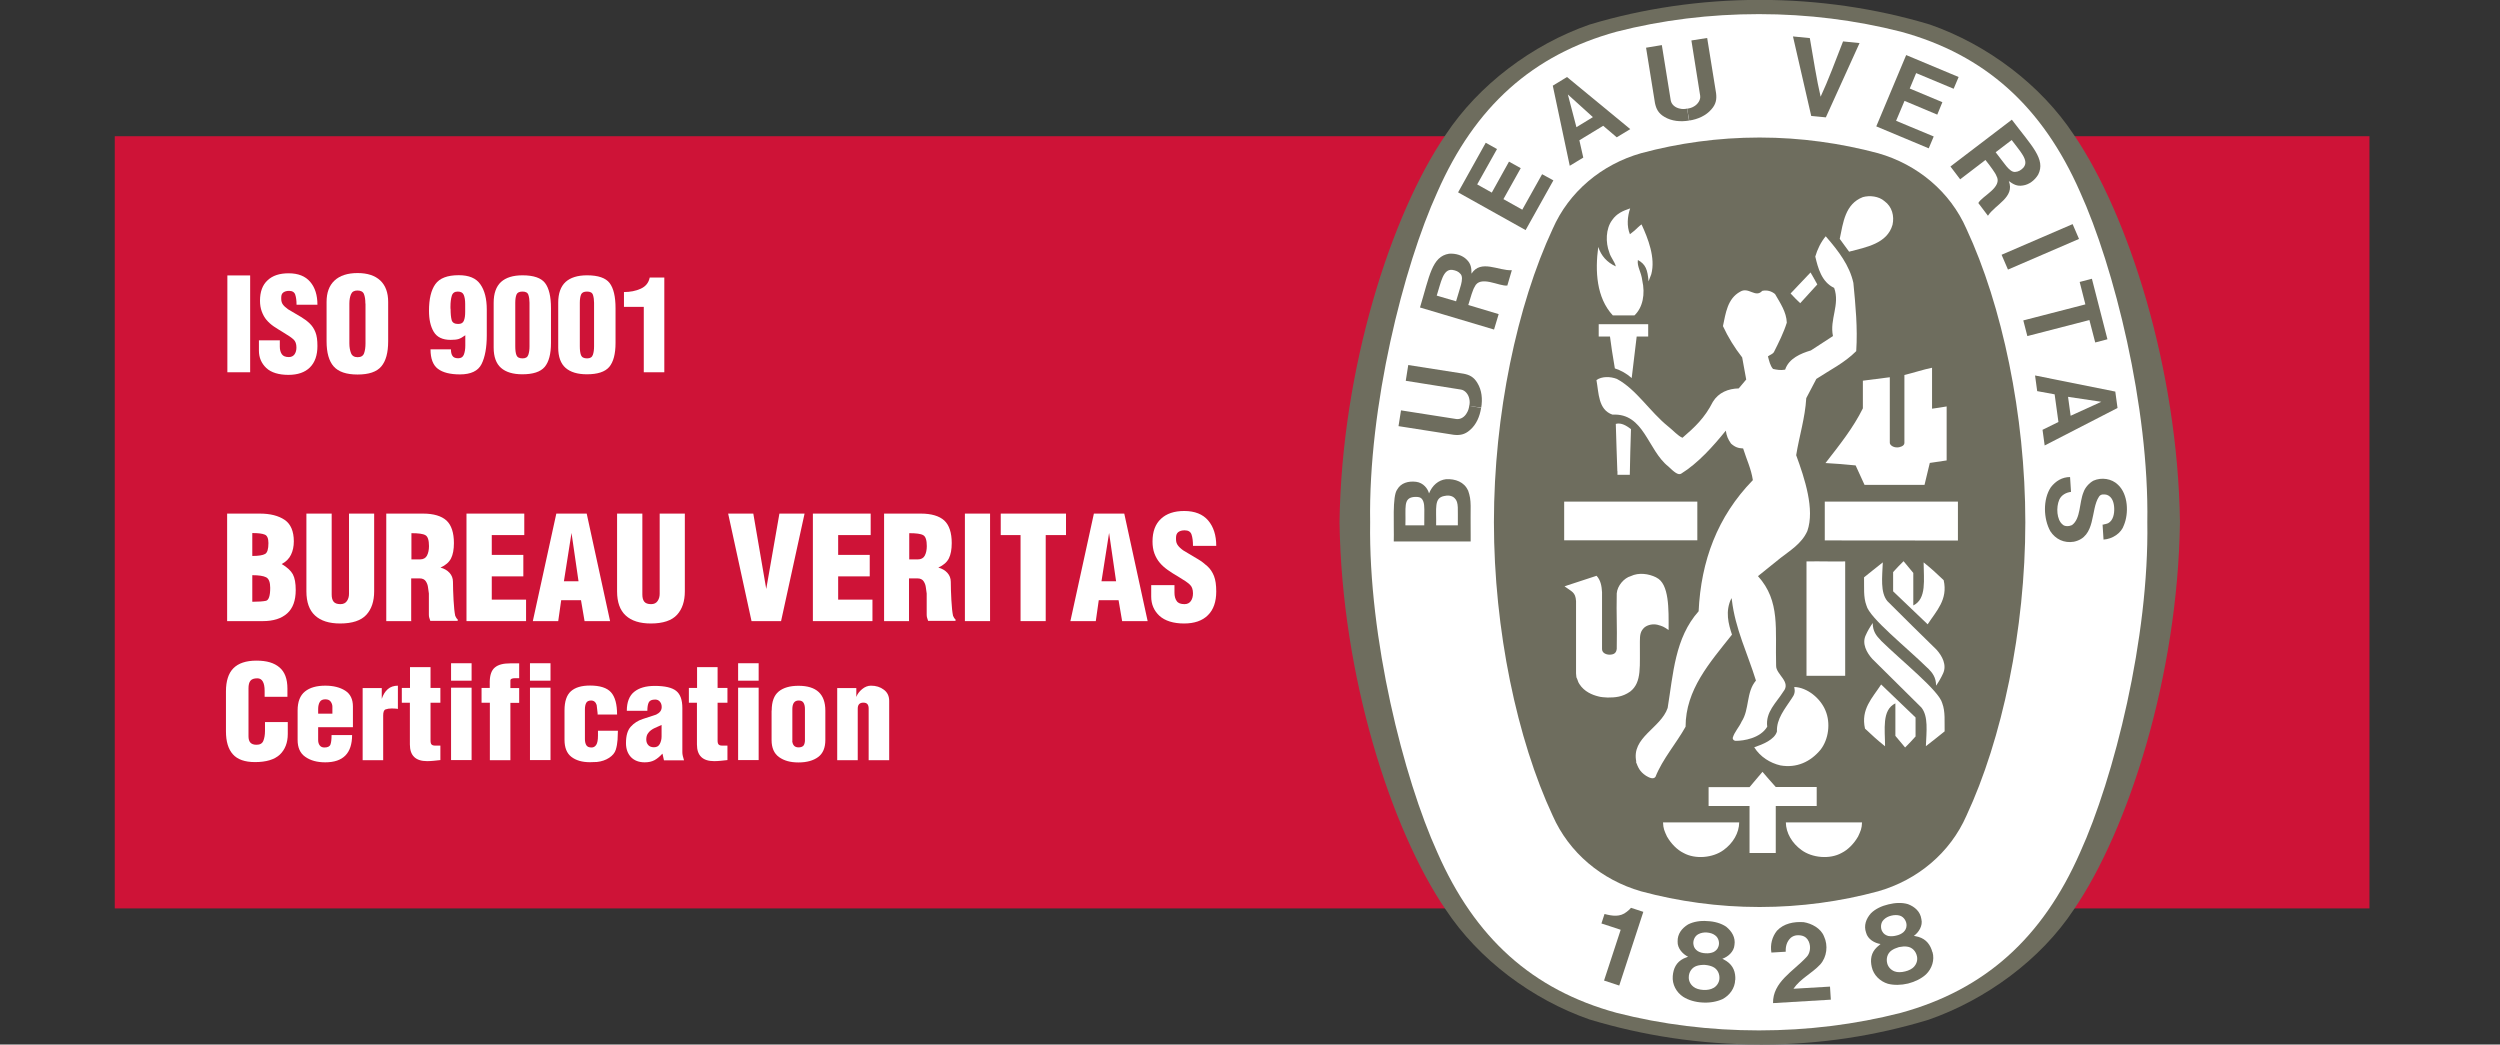<?xml version="1.0" encoding="UTF-8"?>
<svg id="Layer_1" data-name="Layer 1" xmlns="http://www.w3.org/2000/svg" viewBox="0 0 210.67 88.02">
  <rect x="0" y="0" width="210.67" height="88.02" fill="#333333" stroke="none"/>
  <defs>
    <style>
      .cls-1 {
        fill: #fff;
      }

      .cls-2 {
        fill: #ce1337;
      }

      .cls-3 {
        fill: #6e6d5e;
      }
    </style>
  </defs>
  <rect class="cls-2" x="9.67" y="11.48" width="190" height="65.07"/>
  <path class="cls-3" d="M148.28,88.02h.11c4.96,0,9.62-.72,14.13-2.09,4.85-1.69,9.46-5.07,12.24-9.29,4.59-6.71,8.76-19.69,8.94-32.62v-.04c-.18-12.92-4.35-25.9-8.94-32.62-2.78-4.21-7.28-7.6-12.13-9.29-4.51-1.36-9.39-2.08-14.34-2.08s-9.83,.72-14.34,2.08c-4.85,1.69-9.35,5.08-12.13,9.29-4.59,6.71-8.76,19.69-8.94,32.62v.04c.18,12.93,4.35,25.91,8.94,32.62,2.78,4.21,7.28,7.58,12.13,9.27,4.51,1.36,9.28,2.1,14.24,2.1h.11Z"/>
  <path class="cls-1" d="M180.95,44.01c.16,9.74-2.81,21.55-5.67,27.84-3.16,7.18-8,11.55-15.1,13.5-3.83,.98-7.84,1.48-11.96,1.48s-8.16-.5-11.99-1.48c-7.11-1.94-11.94-6.31-15.1-13.5-2.86-6.29-5.82-18.1-5.67-27.84-.16-9.73,2.8-21.55,5.67-27.84,3.16-7.18,8-11.55,15.1-13.5,3.82-.98,7.86-1.48,11.99-1.48s8.14,.51,11.96,1.48c7.11,1.94,11.94,6.32,15.1,13.5,2.86,6.29,5.83,18.11,5.67,27.84"/>
  <path class="cls-3" d="M148.33,11.59c3.4,0,6.79,.48,9.93,1.32,3.33,.95,6.08,3.25,7.45,6.38,2.99,6.41,4.96,15.65,4.96,24.72s-1.97,18.31-4.96,24.72c-1.37,3.13-4.12,5.43-7.45,6.38-3.13,.85-6.53,1.32-9.93,1.32h-.11c-3.4,0-6.79-.47-9.93-1.32-3.33-.96-6.07-3.25-7.45-6.38-2.99-6.41-4.95-15.64-4.95-24.72s1.96-18.31,4.95-24.72c1.37-3.13,4.12-5.43,7.45-6.38,3.13-.85,6.53-1.32,9.93-1.32h.11Z"/>
  <path class="cls-1" d="M153.14,23.97c-.47-.8-.09-.09-.58-1.01"/>
  <rect class="cls-1" x="131.81" y="42.27" width="11.22" height="3.26"/>
  <path class="cls-1" d="M140.49,70.53c-.24-.52-.33-.7-.35-1.23,2.35,0,3.93,0,6.42,0-.01,.89-.52,1.76-1.33,2.34-.89,.65-2.37,.79-3.36,.24-.56-.27-1.07-.82-1.38-1.36"/>
  <path class="cls-1" d="M147.42,67.92h-3.44s0-1.59,0-1.59h3.45s1.09-1.29,1.09-1.29c.53,.62,.57,.66,1.12,1.28h3.45v1.6h-3.45s0,3.96,0,3.96h-2.21v-3.96Z"/>
  <path class="cls-1" d="M147.83,62.97c.71-.24,1.71-.64,1.91-1.33-.05-1.06,.68-1.92,1.23-2.76,.27-.37,.31-.59,.23-.99,1.1,.04,2.21,.96,2.63,1.99,.44,1.04,.27,2.41-.41,3.29-.85,1.03-2.02,1.57-3.39,1.33-.86-.2-1.7-.72-2.2-1.52"/>
  <path class="cls-1" d="M139.55,48.65c-.61-.3-1.45-.43-2.13-.1-.55,.15-1.13,.8-1.18,1.45-.04,1.94,.04,2.54,0,4.68-.04,.33-.21,.49-.63,.49-.35-.02-.62-.19-.61-.5v-4.77c-.03-.51-.11-1-.46-1.38l-2.47,.81-.23,.08c.62,.46,.92,.48,.97,1.24v6.1s.03,.32,.03,.32l.09,.21,.07,.2,.09,.16c.41,.65,1.1,.92,1.58,1.04,.21,.07,.59,.09,.8,.1,.64,0,1.24-.04,1.9-.5,1.02-.79,.79-2.19,.82-4.21,0-.57,.04-.89,.4-1.21,.29-.22,.71-.3,1.09-.21,.43,.12,.5,.15,.93,.44,.01-1.75,.06-3.9-1.03-4.42"/>
  <path class="cls-1" d="M162.45,56.31c-1.8-1.77-4.92-4.24-5.17-5.29-.27-.71-.18-1.55-.2-2.37,.52-.41,.95-.77,1.58-1.26-.05,1.25-.22,2.52,.38,3.26,1.47,1.47,2.81,2.79,4.14,4.09,.49,.54,.89,1.3,.56,2.01-.15,.33-.37,.72-.59,1.03,0-.69-.3-1.08-.69-1.47"/>
  <path class="cls-1" d="M152.24,47.31c1.37-.02,1.82,.02,3.25,0v9.64h-3.26v-9.63Z"/>
  <path class="cls-1" d="M159.53,48.21c.35-.38,.47-.52,.88-.92l.82,.99v2.74c1.15-.56,.87-2.21,.87-3.63,.69,.56,1.04,.88,1.69,1.5,.37,1.64-.61,2.58-1.35,3.72l-2.91-2.78v-1.62Z"/>
  <path class="cls-1" d="M162.18,40.84l.44-1.83,1.42-.21v-4.55c-.55,.08-.78,.14-1.23,.19v-3.45c-.75,.15-1.54,.42-2.33,.61v5.73c0,.28-.45,.37-.54,.37h-.12c-.28,0-.57-.19-.57-.39v-5.52l-2.27,.29v2.33c-.8,1.63-1.99,3.12-3.15,4.61,1.23,.08,1.32,.08,2.54,.2l.75,1.64h5.06Z"/>
  <path class="cls-1" d="M136.29,39.7c-.04-1.51-.1-2.49-.13-3.98,.47-.13,.92,.17,1.28,.44-.06,1.89-.06,1.87-.1,3.85h-1.04v-.31Z"/>
  <path class="cls-1" d="M136.08,31.04c-.25-1.48-.26-1.59-.41-2.68h-.95v-1.04c1.63,0,2.54,0,4.17,0v1.04s-.97,0-.97,0l-.42,3.5c-.42-.38-.91-.65-1.43-.82"/>
  <path class="cls-1" d="M135.91,26.58c-1.39-1.5-1.5-3.74-1.23-5.77h0c.25,.75,.73,1.29,1.48,1.64-.08-.39-.44-.76-.55-1.19-.32-.82-.3-1.99,.24-2.71,.38-.56,.92-.79,1.52-.99-.23,.68-.3,1.49-.02,2.18,.39-.3,.41-.32,.71-.61,.12-.11,.17-.15,.27-.22,.55,1.19,1.19,2.82,.82,4.2l-.23,.6c-.08-.98-.24-1.44-.9-1.8-.08,.57,.28,.98,.37,1.72,.26,1.15,.05,2.28-.66,2.95h-1.83Z"/>
  <path class="cls-1" d="M153.14,23.97l-1.44,1.58c-.39-.37-.42-.41-.81-.82,.74-.78,.81-.86,1.68-1.77"/>
  <path class="cls-1" d="M155.03,20.13c.29-1.37,.45-2.94,1.95-3.52,.57-.16,1.34-.08,1.82,.34,.65,.47,.84,1.26,.68,1.99-.45,1.59-2.22,1.89-3.66,2.27l-.79-1.08Z"/>
  <polygon class="cls-1" points="164.99 42.27 164.99 45.55 153.77 45.54 153.77 42.27 164.99 42.27"/>
  <path class="cls-1" d="M137.89,64.2c-.45-2.07,2.05-2.82,2.64-4.54,.47-2.88,.61-5.91,2.61-8.15,.2-4.23,1.57-7.97,4.57-11.05-.14-.95-.54-1.77-.82-2.67-.4-.02-.66-.09-1.02-.41-.26-.37-.37-.64-.44-1.09-1.05,1.3-2.34,2.75-3.77,3.63-.26,.14-.6-.16-1.07-.61-1.75-1.38-2.04-4.52-4.71-4.37-1.21-.41-1.15-1.84-1.35-2.91,.45-.33,1.18-.31,1.72-.1,1.66,.89,2.77,2.76,4.34,4.02,.42,.33,.8,.78,1.19,.94,1.03-.89,1.86-1.65,2.56-3.03,.48-.78,1.29-1.11,2.18-1.13l.63-.75-.34-1.86c-.65-.83-1.19-1.71-1.62-2.64,.23-1.07,.37-2.31,1.45-2.9,.71-.44,1.29,.56,1.86-.07,.42-.09,.79,.03,1.08,.27,.44,.76,.96,1.52,.99,2.41-.27,.86-.68,1.67-1.08,2.47-.1,.18-.34,.24-.51,.37,.1,.36,.18,.78,.43,1.06,.33,.07,.62,.13,1.02,.06,.31-.95,1.33-1.37,2.17-1.62l1.86-1.21c-.3-1.41,.61-2.65,.1-4.06-1.06-.49-1.37-1.7-1.59-2.64,.17-.59,.46-1.21,.88-1.71l.06,.07c1.02,1.18,1.95,2.4,2.27,3.86,.18,1.88,.37,3.79,.24,5.75-1,1-2.22,1.59-3.36,2.34l-.85,1.62c-.1,1.68-.59,3.19-.85,4.81,.72,1.96,1.58,4.57,.94,6.39-.48,1.08-1.5,1.67-2.26,2.27l-1.9,1.53c1.91,2.11,1.44,4.5,1.53,7.55-.02,.74,1.3,1.35,.6,2.19-.59,.94-1.51,1.71-1.35,2.95-.59,.98-1.99,1.19-2.65,1.19-.14,0-.26-.1-.26-.24,.14-.51,.54-.9,.75-1.38,.68-1.04,.37-2.48,1.21-3.46-.7-2.27-1.75-4.37-2.03-6.8l-.03-.15c-.56,1.11-.25,2.2,.04,3.08-1.88,2.37-3.91,4.64-3.91,7.76-.8,1.43-1.94,2.72-2.54,4.23-.2,.25-.58,.03-.8-.1-.54-.36-.66-.7-.85-1.19"/>
  <path class="cls-1" d="M158.49,53.97c1.8,1.77,4.92,4.24,5.18,5.29,.27,.71,.18,1.55,.2,2.37-.52,.41-.95,.77-1.58,1.25,.05-1.25,.22-2.52-.38-3.26-1.47-1.46-2.81-2.79-4.13-4.09-.49-.54-.89-1.3-.56-2,.15-.34,.37-.72,.59-1.03,0,.69,.3,1.08,.69,1.47"/>
  <path class="cls-1" d="M161.41,62.07c-.34,.38-.47,.52-.87,.92l-.82-.98v-2.74c-1.16,.56-.87,2.2-.87,3.62-.69-.56-1.04-.88-1.69-1.49-.37-1.64,.62-2.58,1.36-3.72l2.9,2.78v1.62Z"/>
  <path class="cls-1" d="M156.56,70.53c.24-.52,.33-.7,.35-1.23-2.35,0-3.93,0-6.42,0,.01,.89,.52,1.76,1.33,2.34,.89,.65,2.37,.79,3.36,.24,.56-.27,1.07-.82,1.38-1.36"/>
  <path class="cls-3" d="M149.41,84.53c-.03-1.78,1.71-2.68,2.81-3.87,.3-.29,.41-.85,.2-1.32-.13-.29-.33-.43-.56-.49-.39-.09-.71-.03-.96,.18-.34,.32-.44,.73-.42,1.17l-1.21,.07c-.11-.67,.06-1.33,.47-1.84,.57-.61,1.42-.78,2.26-.72,.66,.11,1.44,.51,1.71,1.21,.35,.75,.24,1.72-.32,2.35-.72,.77-1.66,1.18-2.26,2.05l3.08-.18c.02,.38,.04,.75,.07,1.1l-4.86,.29Z"/>
  <path class="cls-3" d="M138.48,76.84l-.02,.06-2.01,6.15-1.28-.42,1.38-4.21,.02-.07c-.51-.18-1.12-.36-1.62-.53l.26-.8c.65,.17,1.31,.28,1.88-.19,.21-.16,.24-.21,.35-.33l1.04,.34Z"/>
  <path class="cls-3" d="M161.31,81.45c-.17,.19-.46,.34-.77,.41-.32,.08-.64,.09-.88,0-.32-.12-.54-.37-.62-.65-.12-.42,0-.87,.36-1.12,.15-.11,.38-.21,.62-.28,.25-.05,.5-.07,.68-.04,.44,.05,.75,.39,.84,.82,.06,.29-.01,.61-.24,.86m-2.69-2.96c-.15-.27-.15-.72,.12-.98,.16-.17,.39-.29,.64-.35,.25-.06,.51-.07,.73,0,.36,.11,.57,.51,.56,.82,0,.24-.11,.43-.26,.57-.16,.14-.37,.24-.61,.29-.23,.06-.47,.07-.68,.03-.2-.06-.39-.17-.5-.39m4.23,1.76c-.16-.6-.5-1.09-1.17-1.29l-.39-.09c.4-.28,.77-.85,.63-1.41-.09-.63-.55-1.04-1.13-1.26-.5-.15-1.09-.12-1.65,.02-.56,.13-1.1,.38-1.47,.75-.41,.46-.62,1.03-.41,1.63,.14,.56,.73,.89,1.22,.96l-.3,.26c-.51,.48-.58,1.07-.44,1.68,.15,.68,.7,1.21,1.36,1.41,.5,.13,1.11,.12,1.7-.02,.59-.15,1.13-.42,1.51-.77,.5-.48,.74-1.21,.55-1.88"/>
  <path class="cls-3" d="M144.39,83.25c-.21,.13-.53,.19-.86,.17-.33-.02-.64-.11-.83-.27-.27-.21-.4-.51-.39-.8,0-.43,.26-.83,.68-.96,.18-.06,.43-.09,.68-.08,.25,.02,.49,.08,.66,.16,.4,.18,.6,.6,.56,1.03-.03,.29-.2,.58-.49,.75m-1.69-3.63c-.07-.3,.07-.73,.41-.9,.2-.11,.46-.16,.71-.14,.26,.02,.51,.09,.69,.23,.32,.22,.4,.66,.29,.95-.07,.23-.24,.38-.42,.47-.19,.08-.43,.12-.67,.1-.24-.01-.47-.07-.65-.18-.18-.12-.32-.28-.36-.52m3.52,2.94c.03-.62-.15-1.19-.74-1.58l-.35-.2c.46-.15,.98-.59,1.02-1.16,.1-.63-.22-1.15-.7-1.54-.43-.29-1-.45-1.58-.47-.58-.05-1.16,.04-1.63,.28-.52,.32-.9,.8-.88,1.44-.03,.57,.44,1.07,.88,1.28l-.37,.15c-.63,.31-.87,.85-.92,1.48-.06,.7,.3,1.37,.88,1.75,.44,.28,1.02,.45,1.63,.48,.6,.04,1.2-.07,1.67-.28,.62-.32,1.06-.93,1.08-1.63"/>
  <rect class="cls-3" x="168.67" y="20.12" width="6.52" height="1.36" transform="translate(5.83 69.82) rotate(-23.34)"/>
  <path class="cls-3" d="M152.63,9.78l-1.54-6.71,1.42,.14c.29,1.66,.58,3.55,.91,4.94,.61-1.3,1.28-3.09,1.89-4.66l1.39,.14-2.84,6.26-1.24-.12Z"/>
  <polygon class="cls-3" points="127.16 13.62 125.71 16.23 124.48 15.54 126.15 12.56 125.2 12.03 122.87 16.21 128.56 19.39 130.9 15.2 129.95 14.68 128.28 17.67 126.69 16.78 128.15 14.17 127.16 13.62"/>
  <path class="cls-3" d="M122.85,44.27h-1.82s-.01,0-.01,0c.03-1.45-.19-2.3,.67-2.47,.3-.08,.67-.05,.89,.18,.37,.35,.25,.95,.27,2.29m-2.82,0h-1.6c.05-1.5-.2-2.29,.71-2.39,.54-.04,.69,.08,.81,.41,.11,.34,.07,.68,.07,1.98m3.68-2.95c-.31-.7-1.06-.98-1.84-.94-.66,.08-1.16,.52-1.44,1.2-.1-.4-.47-.9-1.09-.98-.66-.08-1.28,.1-1.59,.65-.43,.56-.25,2.98-.29,4.38h6.48s0-.48,0-.48c-.04-2.58,.11-2.88-.22-3.83"/>
  <polygon class="cls-3" points="175.25 23.76 176.28 23.49 177.59 28.59 176.56 28.86 176.07 26.97 170.84 28.32 170.5 27 175.73 25.65 175.25 23.76"/>
  <path class="cls-3" d="M142.33,10.16c-.73,.12-1.47,.05-2.07-.31-.52-.3-.7-.69-.8-1.17l-.75-4.66,1.33-.22,.75,4.66c.07,.38,.41,.62,.76,.69,.2,.05,.41,.05,.62,0"/>
  <path class="cls-3" d="M142.35,10.16c.72-.11,1.41-.41,1.87-.95,.4-.45,.45-.87,.39-1.36l-.75-4.65-1.33,.21,.74,4.66c.05,.35-.2,.71-.51,.89-.17,.11-.38,.17-.59,.2"/>
  <path class="cls-3" d="M174.49,35.05l-.22-1.61,2.81,.42h0s0,0,0,0h-.01l-2.59,1.18Zm3.77-2.05l-6.77-1.36,.18,1.32,1.47,.27,.32,2.33-1.34,.66,.18,1.32,6.14-3.16-.19-1.39Z"/>
  <path class="cls-3" d="M177.27,44.19l.12-.02,.15-.04,.11-.04c.43-.23,.53-.81,.51-1.27-.02-.47-.16-.95-.61-1.12-.23-.06-.52-.08-.67,.15-.74,1.09-.22,3.4-2.12,3.8-.83,.14-1.55-.22-1.98-.88-.59-1.05-.64-2.69,.04-3.71,.41-.53,.96-.86,1.62-.86l.08,1.25c-.41,.05-.81,.26-.99,.66-.28,.65-.21,1.69,.27,2.08,.18,.2,.58,.17,.8,.06,.75-.54,.6-1.89,.98-2.79,.13-.38,.48-.77,.84-.96,.67-.29,1.52-.18,2.06,.35,.87,.81,.91,2.42,.5,3.4-.22,.68-.96,1.17-1.72,1.22l-.08-1.26h.1Z"/>
  <path class="cls-3" d="M124.81,34.37c-.11,.72-.4,1.41-.94,1.87-.45,.4-.87,.45-1.36,.4l-4.66-.73,.21-1.33,4.66,.73c.39,.05,.72-.2,.89-.52,.11-.17,.17-.38,.2-.59"/>
  <path class="cls-3" d="M124.82,34.35c.12-.72,.05-1.47-.32-2.07-.3-.52-.69-.7-1.17-.79l-4.66-.73-.21,1.33,4.66,.74c.35,.06,.62,.41,.69,.76,.05,.2,.05,.41,0,.62"/>
  <path class="cls-3" d="M132.84,10.71l-.72-2.75h0s0,0,0,0h0s0,0,0,0l2.11,1.91-1.39,.85Zm-.79-4.22l-1.2,.73,1.43,6.75,1.14-.69-.33-1.46,2.01-1.22,1.14,.97,1.14-.69-5.33-4.39Z"/>
  <polygon class="cls-3" points="163.68 8.61 160.93 7.46 161.47 6.16 164.63 7.48 165.05 6.49 160.63 4.64 158.11 10.65 162.53 12.5 162.95 11.5 159.78 10.18 160.49 8.5 163.25 9.66 163.68 8.61"/>
  <path class="cls-3" d="M122.7,25.39l-1.63-.48c.36-1.11,.52-2.24,1.3-2.17,.31,.05,.53,.13,.72,.36,.3,.38-.09,1.21-.39,2.29m1.3-2.33c0-.45-.03-.82-.4-1.18-.36-.37-.93-.54-1.49-.5-1.45,.23-1.65,1.89-2.45,4.53l6.24,1.86,.39-1.3-2.46-.74-.1-.03c.17-.6,.41-1.36,.53-1.52,.45-1.04,2.1-.02,2.76-.12l.38-1.29c-1.12,.06-2.61-.94-3.4,.29"/>
  <path class="cls-3" d="M170.52,14.12c-.23,.23-.42,.35-.72,.37-.49,.02-.93-.79-1.63-1.66l1.35-1.03c.69,.94,1.51,1.73,.99,2.32m-.97-4.04l-5.18,3.95,.82,1.08,2.04-1.56,.09-.07c.39,.49,.86,1.13,.92,1.33,.57,.97-1.22,1.71-1.52,2.3l.81,1.07c.61-.94,2.29-1.56,1.76-2.92,.37,.26,.68,.46,1.19,.37,.51-.07,.99-.43,1.28-.91,.67-1.3-.56-2.44-2.22-4.64"/>
  <g>
    <path class="cls-1" d="M19.16,31.37v-8.16h1.92v8.16h-1.92Z"/>
    <path class="cls-1" d="M23.58,28.64v.57c0,.27,.06,.48,.17,.64,.11,.16,.31,.24,.59,.24,.21,0,.37-.08,.48-.23,.11-.16,.16-.35,.16-.58,0-.3-.08-.52-.24-.67-.16-.15-.42-.33-.79-.55-.37-.22-.66-.41-.89-.56-.23-.16-.43-.34-.6-.54-.17-.2-.3-.44-.4-.71-.1-.27-.15-.57-.15-.91,0-.75,.21-1.33,.64-1.72,.42-.4,1.01-.59,1.77-.59,.81,0,1.41,.24,1.82,.72,.41,.48,.61,1.12,.61,1.93h-1.76c0-.36-.04-.64-.11-.85-.07-.21-.25-.32-.52-.32-.21,0-.37,.05-.49,.14-.12,.09-.17,.23-.17,.43v.11c0,.19,.05,.35,.14,.47,.09,.13,.24,.26,.43,.4,.46,.28,.83,.49,1.1,.65,.27,.16,.51,.34,.72,.54s.38,.45,.49,.74c.12,.29,.17,.68,.17,1.17,0,.78-.21,1.38-.63,1.8-.42,.42-1.03,.63-1.82,.63s-1.45-.19-1.86-.58-.62-.88-.62-1.46v-.87h1.77Z"/>
    <path class="cls-1" d="M32.71,28.76c0,.96-.19,1.66-.58,2.12s-1.05,.68-2,.68-1.61-.23-2.01-.68c-.4-.45-.6-1.16-.6-2.12v-3.32c0-.78,.22-1.38,.67-1.8,.45-.42,1.1-.63,1.94-.63s1.47,.21,1.92,.63c.44,.42,.66,1.02,.66,1.8v3.32Zm-1.92-3.18c0-.33-.04-.6-.12-.8-.08-.2-.27-.3-.55-.3-.27,0-.45,.1-.54,.31-.09,.21-.14,.47-.14,.79v3.35c0,.33,.05,.6,.14,.83s.28,.34,.56,.34,.46-.11,.54-.33c.08-.22,.12-.5,.12-.83v-3.35Z"/>
    <path class="cls-1" d="M38,29.44c0,.24,.04,.42,.13,.55,.08,.13,.24,.2,.48,.2s.4-.1,.48-.31c.08-.21,.12-.46,.12-.76v-.87c-.22,.16-.41,.27-.57,.32-.16,.05-.39,.07-.67,.07-.68,0-1.15-.23-1.42-.68-.27-.45-.4-1.04-.4-1.77,0-1,.18-1.75,.54-2.25,.36-.5,1.01-.75,1.97-.75,.86,0,1.46,.25,1.82,.77,.36,.51,.54,1.22,.54,2.12v2.17c0,1.04-.15,1.85-.44,2.43s-.9,.87-1.82,.87c-.83,0-1.45-.16-1.86-.47-.41-.31-.62-.86-.62-1.64h1.73Zm-.03-3.43c0,.42,.03,.74,.09,.96,.06,.22,.25,.33,.55,.33,.25,0,.41-.09,.48-.28,.08-.19,.11-.43,.11-.74v-.67c0-.32-.04-.57-.12-.76s-.25-.28-.51-.28-.43,.12-.5,.36-.11,.54-.11,.9v.19Z"/>
    <path class="cls-1" d="M41.6,25.51c0-.79,.21-1.37,.62-1.75,.41-.37,1.01-.56,1.81-.56,.94,0,1.57,.22,1.9,.65s.5,1.14,.5,2.12v2.93c0,.93-.18,1.6-.53,2.02-.36,.42-.99,.62-1.89,.62-.78,0-1.38-.18-1.79-.54-.41-.36-.62-.93-.62-1.71v-3.79Zm3.02,0c0-.24-.03-.46-.09-.65-.06-.2-.23-.29-.5-.29-.26,0-.43,.08-.5,.24-.07,.16-.11,.4-.11,.7v3.66c0,.33,.03,.58,.1,.76,.07,.18,.24,.27,.51,.27s.42-.1,.49-.3c.07-.2,.1-.44,.1-.72v-3.66Z"/>
    <path class="cls-1" d="M47.04,25.51c0-.79,.21-1.37,.62-1.75,.41-.37,1.01-.56,1.81-.56,.94,0,1.57,.22,1.9,.65s.5,1.14,.5,2.12v2.93c0,.93-.18,1.6-.53,2.02-.36,.42-.99,.62-1.89,.62-.78,0-1.38-.18-1.79-.54-.41-.36-.62-.93-.62-1.71v-3.79Zm3.02,0c0-.24-.03-.46-.09-.65-.06-.2-.23-.29-.5-.29-.26,0-.43,.08-.5,.24-.07,.16-.11,.4-.11,.7v3.66c0,.33,.03,.58,.1,.76,.07,.18,.24,.27,.51,.27s.42-.1,.49-.3c.07-.2,.1-.44,.1-.72v-3.66Z"/>
    <path class="cls-1" d="M54.25,25.86h-1.67v-1.25c.52,0,.99-.09,1.41-.28,.42-.19,.67-.5,.76-.94h1.23v7.98h-1.73v-5.51Z"/>
  </g>
  <g>
    <path class="cls-1" d="M22.3,58.74v-.52c0-.7-.21-1.06-.61-1.06-.29,0-.48,.07-.59,.21-.11,.14-.16,.35-.16,.64v4.03c0,.24,.05,.42,.16,.54,.11,.12,.28,.18,.52,.18,.29,0,.48-.11,.57-.33,.09-.22,.14-.5,.14-.84v-.74h1.92v1c0,.74-.23,1.32-.67,1.74-.45,.42-1.15,.63-2.09,.63-.86,0-1.48-.22-1.87-.66s-.58-1.08-.58-1.94v-3.35c0-.88,.21-1.54,.63-1.96,.42-.42,1.06-.64,1.94-.64s1.49,.19,1.94,.57c.45,.38,.67,.98,.67,1.79v.69h-1.92Z"/>
    <path class="cls-1" d="M26.81,61.29v1.06c0,.19,.04,.34,.13,.46,.09,.12,.22,.18,.4,.18,.28,0,.45-.09,.51-.26,.06-.17,.09-.43,.09-.79h1.73c0,1.53-.75,2.3-2.26,2.3-.68,0-1.24-.15-1.68-.46-.44-.3-.65-.78-.65-1.43v-2.48c0-.74,.21-1.27,.62-1.6s.98-.49,1.71-.49c.68,0,1.24,.14,1.68,.42,.44,.28,.65,.73,.65,1.34v1.74h-2.93Zm1.2-1.14v-.6c0-.15-.05-.29-.14-.42-.09-.13-.24-.2-.45-.2-.23,0-.38,.07-.47,.22-.09,.15-.14,.35-.14,.59v.4h1.2Z"/>
    <path class="cls-1" d="M32.17,57.97v.92c.12-.35,.28-.62,.51-.82,.22-.19,.51-.29,.85-.29v1.96c-.07-.01-.16-.03-.25-.03-.09,0-.19-.01-.27-.01-.21,0-.38,.03-.52,.08s-.2,.23-.2,.52v3.76h-1.73v-6.08h1.61Z"/>
    <path class="cls-1" d="M33.86,59.22v-1.25h.69v-1.75h1.73v1.75h.83v1.25h-.83v3.19c0,.16,.03,.27,.09,.33,.06,.06,.16,.09,.29,.09h.45v1.22c-.16,.02-.34,.04-.56,.06-.21,.02-.4,.03-.56,.03-.97,0-1.45-.47-1.45-1.4v-3.52h-.69Z"/>
    <path class="cls-1" d="M38.01,57.36v-1.47h1.73v1.47h-1.73Zm0,6.69v-6.1h1.73v6.1h-1.73Z"/>
    <path class="cls-1" d="M41.28,59.22h-.7v-1.25h.69v-.53c.01-.56,.15-.96,.43-1.19,.28-.24,.71-.35,1.29-.35h.76v1.25h-.37c-.12,0-.21,.02-.27,.05-.07,.03-.1,.08-.1,.16v.62h.74v1.25h-.74v4.83h-1.73v-4.83Z"/>
    <path class="cls-1" d="M44.66,57.36v-1.47h1.73v1.47h-1.73Zm0,6.69v-6.1h1.73v6.1h-1.73Z"/>
    <path class="cls-1" d="M50.36,60.22v-.11c-.03-.23-.05-.46-.08-.7-.08-.25-.24-.38-.47-.38-.2,0-.34,.07-.41,.2-.07,.13-.11,.31-.11,.54v2.51c0,.22,.04,.39,.12,.52,.08,.13,.23,.19,.44,.19,.16,0,.29-.07,.39-.22,.1-.15,.15-.41,.15-.79v-.4h1.68c0,.21-.01,.46-.03,.76-.02,.3-.07,.58-.15,.84-.08,.26-.27,.49-.56,.68-.29,.19-.64,.31-1.03,.35-.07,0-.18,0-.32,.01-.14,0-.23,.01-.26,.01-.66,0-1.18-.15-1.57-.45s-.58-.78-.58-1.44v-2.48c0-.75,.18-1.29,.54-1.61,.36-.32,.89-.48,1.61-.48,.84,0,1.43,.19,1.77,.57,.34,.38,.51,1,.51,1.87h-1.63Z"/>
    <path class="cls-1" d="M55.82,63.51c-.23,.25-.45,.43-.67,.55-.23,.12-.5,.18-.82,.18-.49,0-.88-.15-1.16-.44-.28-.3-.42-.69-.42-1.18,0-.62,.13-1.08,.4-1.38,.27-.3,.61-.52,1.01-.65,.41-.13,.78-.25,1.13-.37,.31-.15,.47-.36,.47-.64,0-.18-.05-.33-.15-.45-.1-.12-.23-.18-.4-.18-.28,0-.46,.08-.54,.24s-.12,.4-.12,.71h-1.73c0-.73,.21-1.27,.62-1.6,.41-.33,.98-.5,1.73-.5,.86,0,1.46,.14,1.81,.42s.52,.76,.52,1.44v3.73c0,.09,.01,.2,.04,.32s.06,.24,.1,.36h-1.69l-.12-.54Zm-.07-2.42c-.29,.13-.48,.22-.58,.26-.1,.04-.21,.11-.32,.19-.11,.08-.21,.19-.28,.31-.07,.12-.11,.28-.11,.47s.06,.35,.17,.47c.11,.12,.27,.18,.48,.18,.23,0,.39-.09,.49-.28,.1-.19,.15-.4,.15-.64v-.96Z"/>
    <path class="cls-1" d="M58.05,59.22v-1.25h.69v-1.75h1.73v1.75h.83v1.25h-.83v3.19c0,.16,.03,.27,.09,.33,.06,.06,.16,.09,.29,.09h.45v1.22c-.16,.02-.34,.04-.56,.06-.21,.02-.4,.03-.56,.03-.97,0-1.45-.47-1.45-1.4v-3.52h-.69Z"/>
    <path class="cls-1" d="M62.2,57.36v-1.47h1.73v1.47h-1.73Zm0,6.69v-6.1h1.73v6.1h-1.73Z"/>
    <path class="cls-1" d="M65.03,59.87c0-.75,.2-1.28,.59-1.6s.95-.48,1.67-.48c1.51,0,2.26,.7,2.26,2.09v2.48c0,.65-.2,1.13-.6,1.43-.4,.3-.96,.46-1.66,.46s-1.22-.15-1.64-.45-.63-.78-.63-1.44v-2.48Zm1.73,2.58c.04,.35,.21,.53,.53,.53,.17,0,.3-.04,.39-.12s.13-.22,.15-.41v-2.71c0-.22-.04-.39-.12-.52-.08-.13-.22-.19-.41-.19s-.32,.07-.41,.2c-.08,.13-.12,.3-.12,.51v2.71Z"/>
    <path class="cls-1" d="M72.16,57.97v.76c.09-.25,.26-.47,.49-.66,.23-.19,.48-.29,.74-.29,.43,0,.79,.11,1.09,.34,.3,.22,.45,.54,.45,.94v5h-1.73v-4.35c0-.16-.03-.28-.1-.37s-.19-.13-.35-.13c-.31,0-.47,.17-.47,.5v4.35h-1.73v-6.08h1.61Z"/>
  </g>
  <g>
    <path class="cls-1" d="M19.14,52.34v-9.06h2.75c.89,0,1.58,.18,2.1,.53,.51,.35,.77,.96,.77,1.81,0,.43-.08,.8-.24,1.13-.16,.33-.42,.59-.78,.78,.47,.28,.78,.57,.94,.87,.16,.3,.24,.74,.24,1.32,0,.89-.24,1.54-.72,1.97s-1.16,.65-2.05,.65h-2.99Zm2.12-5.49c.53,0,.89-.06,1.08-.17,.19-.11,.28-.41,.28-.91,0-.39-.1-.64-.31-.72-.21-.09-.56-.13-1.05-.13v1.93Zm0,3.86c.52,0,.91-.03,1.15-.08,.24-.06,.36-.42,.36-1.09,0-.47-.11-.77-.34-.89-.23-.12-.62-.18-1.17-.18v2.23Z"/>
    <path class="cls-1" d="M25.83,43.28h2.12v6.82c0,.26,.05,.46,.16,.6s.3,.21,.58,.21c.25,0,.43-.09,.55-.27,.12-.18,.17-.38,.17-.6v-6.76h2.12v6.55c0,.84-.22,1.5-.66,1.98s-1.18,.73-2.2,.73c-.93,0-1.63-.22-2.12-.67-.49-.45-.73-1.13-.73-2.04v-6.55Z"/>
    <path class="cls-1" d="M34.67,52.34h-2.12v-9.06h3.1c.89,0,1.55,.2,1.97,.58,.42,.39,.63,1.03,.63,1.91,0,.53-.08,.96-.24,1.28-.16,.32-.45,.58-.89,.78,.31,.08,.57,.23,.76,.44,.19,.21,.29,.46,.29,.76,0,.43,.02,.95,.05,1.54s.08,1.03,.14,1.32c.06,.14,.12,.24,.21,.31v.12h-2.31c-.04-.11-.07-.21-.09-.28-.02-.07-.03-.15-.03-.24v-1.79c-.02-.14-.05-.31-.07-.5-.02-.19-.08-.36-.19-.53-.11-.16-.28-.24-.52-.24h-.71v3.57Zm0-5.2h.72c.28,0,.48-.11,.59-.32,.11-.21,.17-.48,.17-.8,0-.5-.1-.81-.3-.92-.2-.12-.6-.17-1.18-.17v2.22Z"/>
    <path class="cls-1" d="M39.31,52.34v-9.06h4.87v1.81h-2.74v1.67h2.66v1.81h-2.66v1.96h2.89v1.81h-5.01Z"/>
    <path class="cls-1" d="M44.9,52.34l1.98-9.06h2.56l1.97,9.06h-2.15l-.3-1.76h-1.67l-.25,1.76h-2.14Zm3.26-7.43l-.64,4.07h1.23l-.59-4.07Z"/>
    <path class="cls-1" d="M52.01,43.28h2.12v6.82c0,.26,.05,.46,.16,.6s.3,.21,.58,.21c.25,0,.43-.09,.55-.27,.12-.18,.17-.38,.17-.6v-6.76h2.12v6.55c0,.84-.22,1.5-.66,1.98s-1.18,.73-2.2,.73c-.93,0-1.63-.22-2.12-.67-.49-.45-.73-1.13-.73-2.04v-6.55Z"/>
    <path class="cls-1" d="M63.33,52.34l-1.97-9.06h2.12l1.09,6.35,1.11-6.35h2.12l-1.98,9.06h-2.5Z"/>
    <path class="cls-1" d="M68.5,52.34v-9.06h4.87v1.81h-2.74v1.67h2.66v1.81h-2.66v1.96h2.89v1.81h-5.01Z"/>
    <path class="cls-1" d="M76.62,52.34h-2.12v-9.06h3.1c.89,0,1.55,.2,1.97,.58,.42,.39,.63,1.03,.63,1.91,0,.53-.08,.96-.24,1.28-.16,.32-.45,.58-.89,.78,.31,.08,.57,.23,.76,.44,.19,.21,.29,.46,.29,.76,0,.43,.02,.95,.05,1.54s.08,1.03,.14,1.32c.06,.14,.12,.24,.21,.31v.12h-2.31c-.04-.11-.07-.21-.09-.28-.02-.07-.03-.15-.03-.24v-1.79c-.02-.14-.05-.31-.07-.5-.02-.19-.08-.36-.19-.53-.11-.16-.28-.24-.52-.24h-.71v3.57Zm0-5.2h.72c.28,0,.48-.11,.59-.32,.11-.21,.17-.48,.17-.8,0-.5-.1-.81-.3-.92-.2-.12-.6-.17-1.18-.17v2.22Z"/>
    <path class="cls-1" d="M81.31,52.34v-9.06h2.12v9.06h-2.12Z"/>
    <path class="cls-1" d="M84.32,43.28h5.51v1.81h-1.71v7.25h-2.12v-7.25h-1.67v-1.81Z"/>
    <path class="cls-1" d="M90.2,52.34l1.98-9.06h2.56l1.97,9.06h-2.15l-.3-1.76h-1.67l-.25,1.76h-2.14Zm3.26-7.43l-.64,4.07h1.23l-.59-4.07Z"/>
    <path class="cls-1" d="M98.97,49.31v.63c0,.3,.06,.53,.19,.71,.12,.18,.34,.26,.66,.26,.23,0,.41-.09,.53-.26,.12-.17,.18-.39,.18-.65,0-.33-.09-.58-.27-.74-.18-.17-.47-.37-.88-.61-.41-.24-.74-.45-.99-.63s-.48-.38-.66-.6c-.19-.22-.34-.49-.45-.78-.11-.3-.16-.64-.16-1.01,0-.84,.24-1.47,.71-1.91,.47-.44,1.12-.66,1.96-.66,.89,0,1.57,.27,2.02,.8,.45,.53,.68,1.24,.68,2.14h-1.96c0-.39-.04-.71-.12-.95s-.27-.36-.58-.36c-.23,0-.41,.05-.54,.15-.13,.1-.19,.26-.19,.48v.12c0,.21,.05,.38,.16,.52,.1,.14,.26,.29,.48,.44,.51,.31,.92,.55,1.21,.72s.56,.38,.8,.6c.24,.22,.42,.49,.55,.82,.13,.33,.19,.76,.19,1.3,0,.87-.23,1.54-.7,2-.47,.47-1.14,.7-2.02,.7s-1.6-.22-2.07-.65c-.46-.43-.69-.97-.69-1.62v-.96h1.97Z"/>
  </g>
</svg>